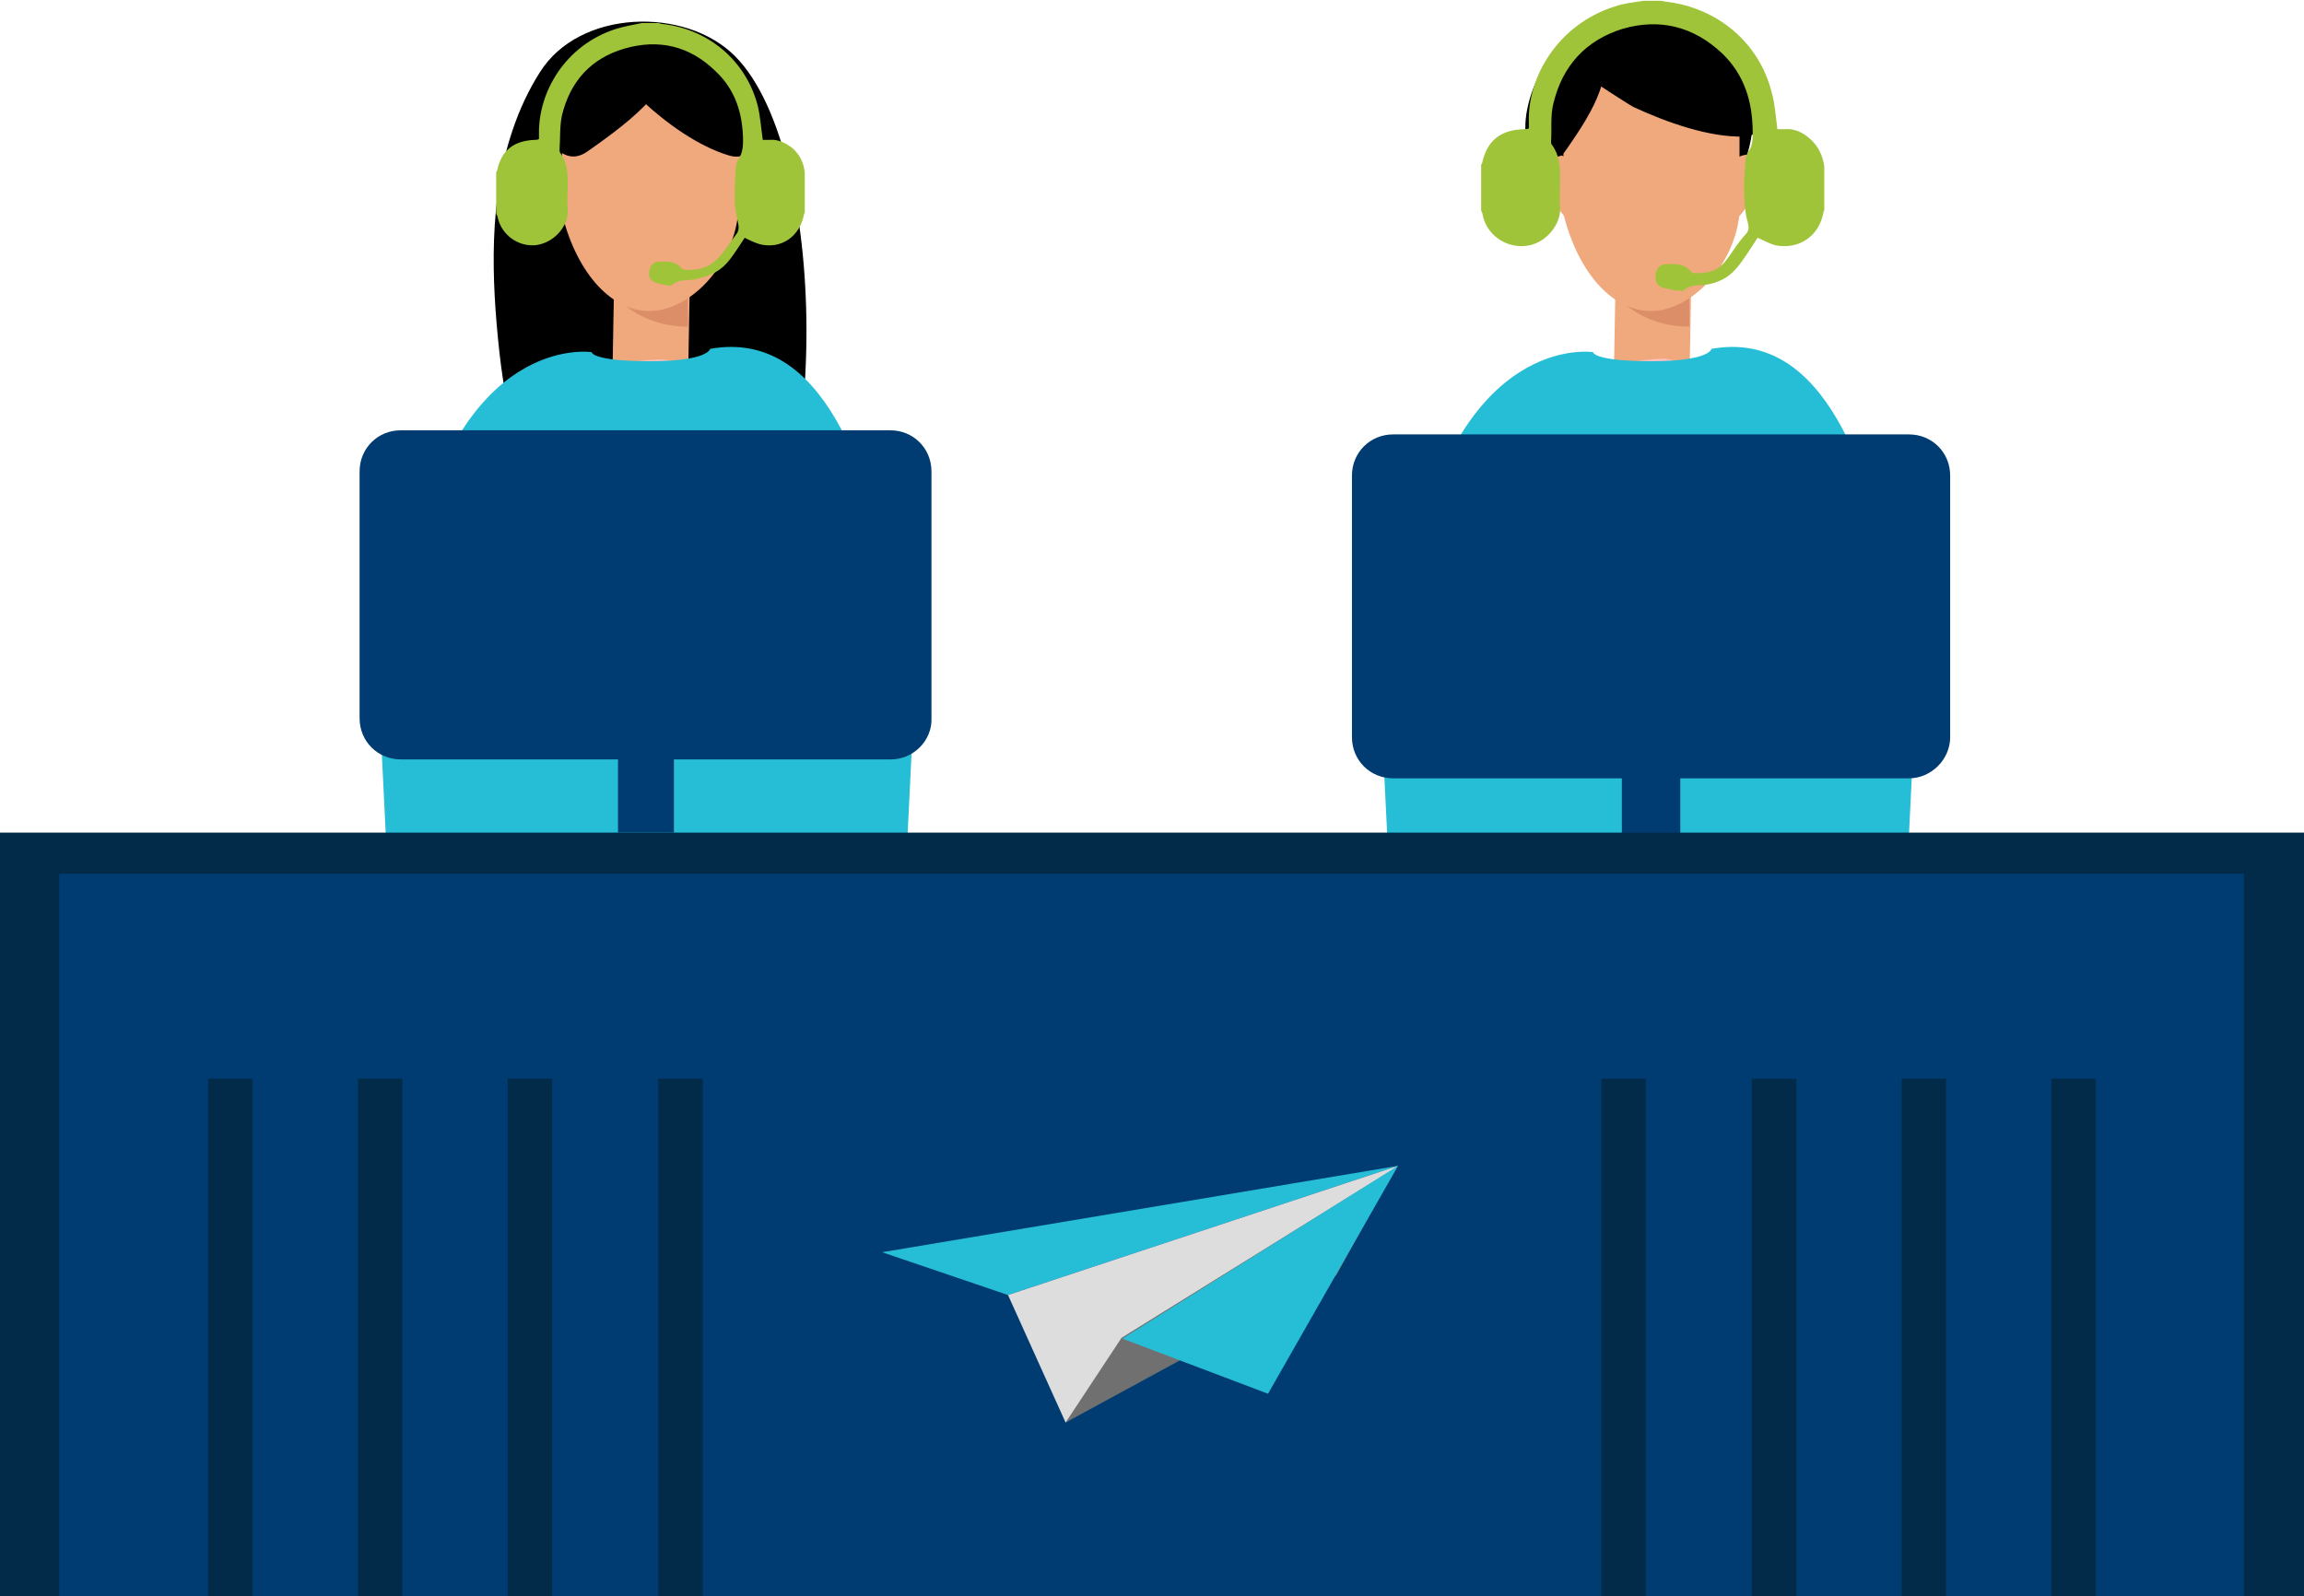 <svg width="280" height="194" viewBox="0 0 280 194" fill="none" xmlns="http://www.w3.org/2000/svg">
<path d="M62.301 15.8C63.101 13.4 64.201 11 65.601 8.8C70.401 1.1 83.301 0.8 89.301 6.8C101.201 18.7 101.001 64.5 88.101 75.3C70.401 90.2 62.401 57.9 60.701 42.9C59.701 33.8 59.401 24.3 62.301 15.8Z" fill="black"/>
<path d="M74.4 47.3H83.6L83.8 36H74.6L74.4 47.3Z" fill="#F0A87D"/>
<path d="M74.601 35.8C74.601 35.8 77.501 39.7 83.601 39.7V35.8H74.601Z" fill="#DB8E67"/>
<path d="M87.6 22.1C87.6 22.1 88.2 18.8 90.8 18.8C93.5 18.8 91.4 25.9 88.4 27.2C86.8 27.9 87.6 22.1 87.6 22.1Z" fill="#F0A87D"/>
<path d="M70.501 22.1C70.501 22.1 69.901 18.8 67.301 18.8C64.601 18.8 66.701 25.9 69.701 27.2C71.301 27.9 70.501 22.1 70.501 22.1Z" fill="#F0A87D"/>
<path d="M79.001 37.8C74.601 37.9 70.201 33.6 68.301 26V16.1C68.301 9.6 73.101 4.3 79.001 4.3C84.901 4.3 89.701 9.6 89.701 16.1V26C89.001 32.6 83.601 37.8 79.001 37.8Z" fill="#F0A87D"/>
<path d="M66.201 48.4V47.9L64.101 91.3L92.001 92.3L94.001 49C94.001 49 90.801 45.9 86.601 45.4C85.301 45.2 81.901 43.7 80.501 43.7C75.401 43.7 70.401 45.5 66.201 48.4Z" fill="#FFC0BE"/>
<path d="M72.101 5.1C72.201 5.1 77.601 11.7 78.101 12.3C81.001 15 84.901 17.8 88.601 18.9C92.701 20.1 90.401 13.2 89.801 11.5C88.401 7.3 83.001 3.5 78.601 4.1L72.101 5.1Z" fill="black"/>
<path d="M77.901 4.8L79.601 6.6C84.201 9.6 74.501 16.2 71.401 18.4C67.901 20.9 65.401 15.2 65.501 12.9C65.701 9.6 73.101 1.8 77.901 4.8Z" fill="black"/>
<path d="M108.7 71.4C105.5 58 100.3 39.9 86.3 42.4C86.3 42.4 86.1 43.9 79 43.9C71.9 43.9 71.9 42.8 71.9 42.8C71.9 42.8 55.3 40.2 49.6 70.5H49.5L46.4 91.6L48.1 126.2L53.2 126.4L59.2 113.6L59 125.3C59 125.3 77.9 129.8 98.9 125.3C98.8 121.6 98.6 117 98.4 112.2L104 126L109.1 125.8L110.8 91.2L108.7 71.4Z" fill="#26BED6"/>
<path d="M108.3 92.3H48.7C45.9 92.3 43.7 90.1 43.7 87.3V57.3C43.7 54.5 45.9 52.3 48.7 52.3H108.2C111 52.3 113.2 54.5 113.2 57.3V87.3C113.3 90 111 92.3 108.3 92.3Z" fill="#003C71"/>
<path d="M81.901 85H75.101V101.2H81.901V85Z" fill="#003C71"/>
<path d="M185.799 17.7C184.699 15.4 185.899 11 187.299 8.8C192.099 1.1 204.999 0.8 210.999 6.8C216.799 15.4 209.399 30.4 200.699 27.6C192.099 24.9 190.399 27.4 185.799 17.7Z" fill="black"/>
<path d="M196.1 47.3H205.3L205.5 36H196.3L196.1 47.3Z" fill="#F0A87D"/>
<path d="M196.3 35.8C196.3 35.8 199.2 39.7 205.3 39.7V35.8H196.3Z" fill="#DB8E67"/>
<path d="M209.3 22.1C209.3 22.1 209.9 18.8 212.5 18.8C215.2 18.8 213.1 25.9 210.1 27.2C208.5 27.9 209.3 22.1 209.3 22.1Z" fill="#F0A87D"/>
<path d="M192.2 22.1C192.2 22.1 191.6 18.8 189 18.8C186.3 18.8 188.4 25.9 191.4 27.2C193 27.9 192.2 22.1 192.2 22.1Z" fill="#F0A87D"/>
<path d="M200.7 37.8C196.3 37.9 191.9 33.6 190 26V16.1C190 9.6 194.8 4.3 200.7 4.3C206.6 4.3 211.4 9.6 211.4 16.1V26C210.7 32.6 205.3 37.8 200.7 37.8Z" fill="#F0A87D"/>
<path d="M187.9 48.4V47.9L185.8 91.3L213.7 92.3L215.7 48.9C215.7 48.9 212.5 45.8 208.3 45.3C207 45.1 203.6 43.6 202.2 43.6C197.1 43.7 192.1 45.5 187.9 48.4Z" fill="#FFC0BE"/>
<path d="M189.299 7.1C189.399 7.1 197.699 12.6 198.499 13C202.599 14.9 207.699 16.7 211.899 16.6C216.599 16.4 211.199 9.4 209.899 7.7C206.699 3.4 199.499 1.1 195.399 3.5L189.299 7.1Z" fill="black"/>
<path d="M193.399 4.8L194.299 6.6C196.599 9.6 191.699 16.2 190.199 18.4C188.399 20.9 187.199 15.2 187.199 12.9C187.299 9.6 190.999 1.8 193.399 4.8Z" fill="black"/>
<path d="M230.4 71.4C227.2 58 222 39.9 208 42.4C208 42.4 207.8 43.9 200.7 43.9C193.6 43.9 193.6 42.8 193.6 42.8C193.6 42.8 177 40.2 171.3 70.5H171.2L168.1 91.6L169.8 126.2L174.9 126.4L180.9 113.6L180.7 125.2C180.7 125.2 199.6 129.7 220.6 125.2C220.5 121.5 220.3 116.9 220.1 112.1L225.7 125.9L230.8 125.7L232.5 91.1L230.4 71.4Z" fill="#26BED6"/>
<path d="M232 94.6H169.3C166.5 94.6 164.3 92.4 164.3 89.6V57.8C164.3 55 166.5 52.8 169.3 52.8H232C234.8 52.8 237 55 237 57.8V89.6C237 92.3 234.7 94.6 232 94.6Z" fill="#003C71"/>
<path d="M204.2 86.9H197.1V103.8H204.2V86.9Z" fill="#003C71"/>
<path d="M182.7 127.5L216.5 121.9L191 130.3L182.7 127.5Z" fill="#26BED6"/>
<path d="M191 130.3L194.7 138.7L216.5 121.9L191 130.3Z" fill="#DDDDDD"/>
<path d="M194.7 138.7L212.4 129L216.2 122L198.4 133.1L194.7 138.7Z" fill="#707070"/>
<path d="M208 136.8L198.4 133.2L216.5 121.9L208 136.8Z" fill="#26BED6"/>
<path d="M81.1 34.7C80.7 34.6 80.3 34.5 79.8 34.4C79.1 34.2 78.8 33.7 78.9 33C79 32.3 79.4 31.8 80.1 31.8C81.1 31.8 82.1 31.7 82.8 32.6C82.9 32.7 83.2 32.8 83.4 32.8C86.7 32.9 87.4 31.3 89.6 28.3C89.8 27.9 89.8 27.6 89.7 27.1C89.5 26.2 89.3 25.2 89.3 24.3C89.3 23.1 89.3 21.9 89.4 20.7C89.4 20.2 89.5 19.7 89.8 19.3C90.2 18.6 90.3 17.9 90.3 17.2C90.3 13.9 89.4 10.9 86.9 8.6C83.8 5.6 80.1 4.7 75.9 5.9C71.8 7.1 69.3 9.9 68.3 14C68 15.4 68.1 16.8 68 18.2C68 18.3 68 18.5 68.1 18.6C68.9 19.7 69 20.9 69 22.2C69 23.3 68.9 24.5 69 25.6C69.1 27.3 67.5 29.5 65.1 29.8C63 30 61 28.6 60.5 26.5C60.5 26.3 60.4 26.2 60.3 26C60.3 24.3 60.3 22.6 60.3 20.9L60.4 20.8C60.9 18.3 62.4 17.1 65 17C65.2 17 65.3 17 65.5 16.9C65.5 16.7 65.5 16.5 65.5 16.3C65.4 11.3 68.6 5.5 74.9 3.5C75.9 3.2 77 3 78 2.8C78.7 2.8 79.3 2.8 80 2.8C80.1 2.8 80.3 2.9 80.4 2.9C86.1 3.5 90.7 7.4 92.1 12.9C92.4 14.2 92.5 15.6 92.7 17C92.9 17 93.2 17 93.5 17C94.6 16.9 95.5 17.4 96.3 18C97.2 18.8 97.7 19.8 97.8 21C97.8 22.6 97.8 24.2 97.8 25.8C97.8 25.9 97.7 26 97.7 26.1C97.2 28.7 95 30.3 92.4 29.7C91.7 29.5 91.1 29.2 90.5 28.9C88.4 32.1 87.9 33.1 84.7 33.9C83.6 34.2 82.5 33.8 81.6 34.7C81.6 34.7 81.3 34.7 81.1 34.7Z" fill="#9FC43A"/>
<path d="M203.6 35.3C203.1 35.2 202.7 35.1 202.2 35C201.4 34.8 201.1 34.2 201.2 33.4C201.3 32.6 201.8 32.1 202.5 32.1C203.6 32.1 204.7 32 205.5 33C205.6 33.2 205.9 33.2 206.1 33.2C209.8 33.3 209.7 31.1 212.3 28.3C212.6 27.8 212.5 27.5 212.4 27C212.1 26 212 24.9 212 23.9C211.9 22.6 212 21.2 212.1 19.9C212.1 19.4 212.2 18.8 212.5 18.4C213 17.7 213 16.9 213 16.1C213 12.4 212 9.1 209.3 6.5C205.8 3.2 201.7 2.2 197.2 3.5C192.7 4.9 189.9 8 188.8 12.5C188.4 14 188.6 15.6 188.5 17.2C188.5 17.3 188.5 17.5 188.6 17.6C189.5 18.8 189.6 20.2 189.6 21.6C189.6 22.9 189.5 24.1 189.6 25.3C189.7 27.2 187.9 29.7 185.3 29.9C182.9 30.1 180.7 28.5 180.2 26.2C180.2 26 180.1 25.8 180 25.6C180 23.7 180 21.8 180 20L180.1 19.9C180.7 17.1 182.3 15.8 185.2 15.7C185.4 15.7 185.6 15.7 185.8 15.6C185.8 15.3 185.8 15.1 185.8 14.9C185.6 9.4 189.3 3 196.2 0.8C197.3 0.4 198.5 0.3 199.7 0.1C200.4 0.1 201.2 0.1 201.9 0.1C202.1 0.1 202.2 0.2 202.4 0.2C208.7 0.9 213.8 5.2 215.3 11.2C215.7 12.6 215.8 14.1 216 15.7C216.3 15.7 216.6 15.7 216.9 15.7C218.1 15.6 219.1 16.1 220 16.9C221 17.8 221.5 18.9 221.7 20.2C221.7 22 221.7 23.7 221.7 25.5C221.7 25.6 221.6 25.7 221.6 25.8C221.1 28.7 218.6 30.4 215.7 29.8C215 29.6 214.3 29.2 213.6 28.9C211.3 32.4 210.6 33.8 207.9 34.5C206.7 34.8 205.5 34.4 204.5 35.4C204.2 35.3 203.9 35.3 203.6 35.3Z" fill="#9FC43A"/>
<path d="M280 101.2H0V194H280V101.2Z" fill="#022B49"/>
<path d="M272.7 106.2H7.2V194H272.7V106.2Z" fill="#003C71"/>
<path d="M30.7 131.1H25.3V194H30.7V131.1Z" fill="#022B49"/>
<path d="M48.9 131.1H43.5V194H48.9V131.1Z" fill="#022B49"/>
<path d="M67.1 131.1H61.7V194H67.1V131.1Z" fill="#022B49"/>
<path d="M85.4 131.1H80V194H85.4V131.1Z" fill="#022B49"/>
<path d="M200 131.1H194.6V194H200V131.1Z" fill="#022B49"/>
<path d="M218.299 131.1H212.899V194H218.299V131.1Z" fill="#022B49"/>
<path d="M236.5 131.1H231.1V194H236.5V131.1Z" fill="#022B49"/>
<path d="M254.7 131.1H249.3V194H254.7V131.1Z" fill="#022B49"/>
<path d="M107.2 152.2L169.9 141.7L122.5 157.4L107.2 152.2Z" fill="#26BED6"/>
<path d="M122.5 157.4L129.5 172.9L169.9 141.7L122.5 157.4Z" fill="#DDDDDD"/>
<path d="M129.5 172.9L162.4 155L169.5 142L136.3 162.6L129.5 172.9Z" fill="#707070"/>
<path d="M154.1 169.4L136.4 162.7L169.9 141.7L154.1 169.4Z" fill="#26BED6"/>
</svg>
